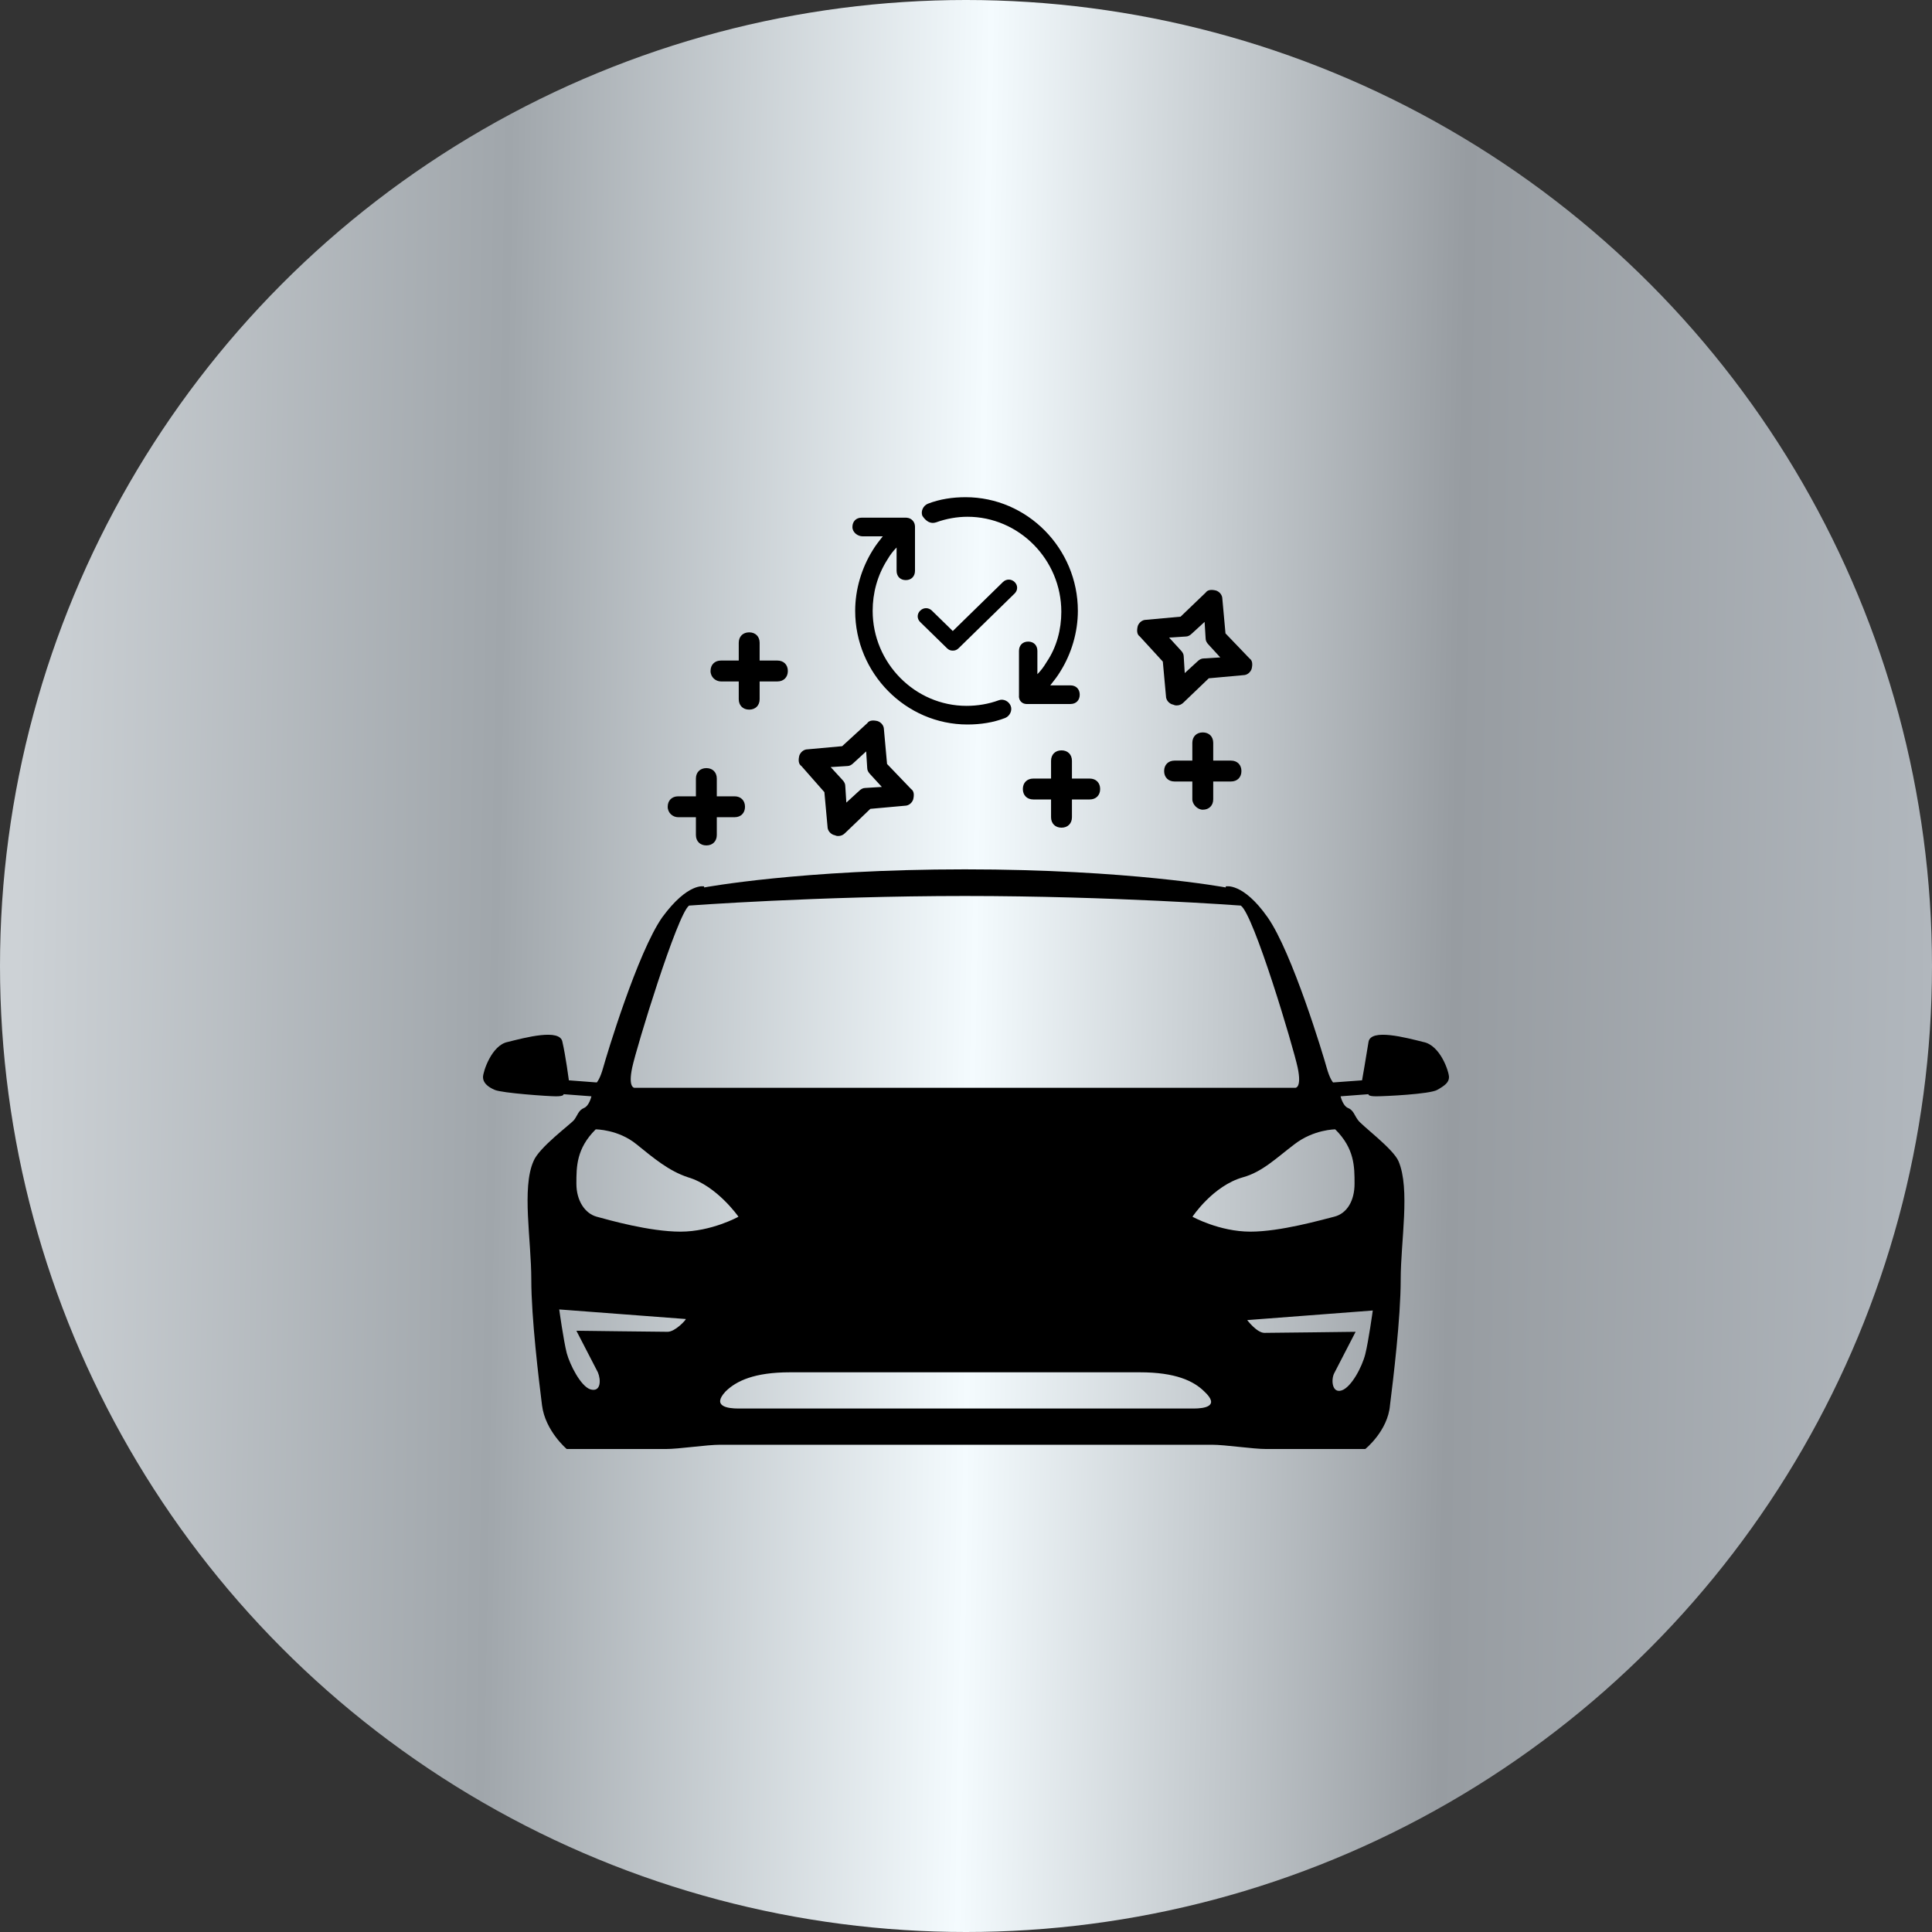 <svg xmlns="http://www.w3.org/2000/svg" width="80" height="80" viewBox="0 0 80 80" fill="none"><rect x="0" y="0" width="80" height="80" fill="#333333" stroke="none"/><circle cx="40" cy="40" r="40" fill="url(#paint0_linear_104_3060)"></circle><g clip-path="url(#clip0_104_3060)"><path d="M58.933 43.146C58.222 42.969 56.756 42.572 56.667 43.146C56.578 43.719 56.4 44.734 56.4 44.734L55.2 44.822C55.2 44.822 55.067 44.69 54.933 44.205C54.8 43.719 53.511 39.44 52.489 37.983C51.467 36.528 50.756 36.704 50.756 36.704V36.748C50.756 36.748 46.756 35.998 39.956 35.998C33.156 35.998 29.156 36.748 29.156 36.748V36.704C29.156 36.704 28.489 36.528 27.422 37.983C26.4 39.44 25.111 43.719 24.978 44.205C24.844 44.69 24.711 44.822 24.711 44.822L23.556 44.734C23.556 44.734 23.422 43.719 23.289 43.146C23.2 42.572 21.733 42.969 21.022 43.146C20.356 43.278 20 44.381 20 44.602C20 44.822 20.178 44.999 20.489 45.131C20.8 45.264 22.711 45.396 23.022 45.396C23.378 45.396 23.333 45.308 23.333 45.308L24.489 45.396C24.489 45.396 24.4 45.793 24.178 45.881C23.956 45.97 23.911 46.19 23.778 46.367C23.644 46.543 22.311 47.514 22.089 48.087C21.6 49.191 22 51.353 22 52.985C22 54.574 22.311 57.133 22.444 58.191C22.578 59.251 23.467 60.001 23.467 60.001C23.467 60.001 26.978 60.001 27.556 60.001C28.133 60.001 29.244 59.824 29.822 59.824C30.4 59.824 40 59.824 40 59.824C40 59.824 49.6 59.824 50.178 59.824C50.756 59.824 51.867 60.001 52.444 60.001C53.022 60.001 56.533 60.001 56.533 60.001C56.533 60.001 57.467 59.251 57.556 58.191C57.689 57.133 58 54.574 58 52.985C58 51.397 58.4 49.235 57.911 48.087C57.689 47.558 56.356 46.587 56.222 46.367C56.089 46.19 56.044 45.97 55.822 45.881C55.6 45.793 55.511 45.396 55.511 45.396L56.667 45.308C56.667 45.308 56.622 45.396 56.978 45.396C57.333 45.396 59.2 45.308 59.511 45.131C59.822 44.955 60 44.822 60 44.602C60 44.381 59.644 43.278 58.933 43.146ZM26.178 44.205C26.356 43.367 28.044 37.851 28.533 37.498C28.533 37.498 33.867 37.101 39.956 37.101C46.044 37.101 51.378 37.498 51.378 37.498C51.911 37.851 53.556 43.367 53.733 44.205C53.911 45.043 53.644 45.043 53.644 45.043H40H26.267C26.267 45.043 26 45.043 26.178 44.205ZM27.644 55.147C27.333 55.147 23.867 55.103 23.867 55.103C23.867 55.103 24.622 56.559 24.756 56.824C24.889 57.133 24.889 57.662 24.444 57.53C24.044 57.397 23.6 56.515 23.467 56.029C23.333 55.5 23.156 54.221 23.156 54.221L28.4 54.618C28.4 54.662 27.956 55.147 27.644 55.147ZM28.178 51C26.889 51 25.2 50.514 24.711 50.382C24.222 50.249 23.867 49.72 23.867 49.014C23.867 48.308 23.867 47.558 24.667 46.764C24.667 46.764 25.6 46.764 26.356 47.382C27.067 47.955 27.689 48.485 28.489 48.749C29.689 49.102 30.578 50.382 30.578 50.382C30.578 50.382 29.467 51 28.178 51ZM49.422 58.324C48.978 58.324 40 58.324 40 58.324C40 58.324 31.067 58.324 30.578 58.324C30.133 58.324 29.467 58.236 30.044 57.618C30.489 57.177 31.244 56.824 32.711 56.824C34.533 56.824 37.2 56.824 39.956 56.824C42.711 56.824 45.378 56.824 47.2 56.824C48.667 56.824 49.422 57.177 49.867 57.618C50.533 58.236 49.867 58.324 49.422 58.324ZM56.844 54.265C56.844 54.265 56.667 55.544 56.533 56.074C56.4 56.603 55.956 57.441 55.556 57.574C55.156 57.706 55.111 57.133 55.244 56.868C55.378 56.603 56.133 55.147 56.133 55.147C56.133 55.147 52.667 55.191 52.356 55.191C52.044 55.191 51.644 54.662 51.644 54.662L56.844 54.265ZM56.089 49.014C56.089 49.72 55.778 50.249 55.244 50.382C54.711 50.514 53.022 51 51.778 51C50.489 51 49.378 50.382 49.378 50.382C49.378 50.382 50.222 49.102 51.467 48.749C52.267 48.529 52.844 47.955 53.6 47.382C54.4 46.764 55.289 46.764 55.289 46.764C56.089 47.558 56.089 48.308 56.089 49.014Z" fill="black"></path><path d="M42.499 29.151H44.328C44.556 29.151 44.709 28.997 44.709 28.765C44.709 28.534 44.556 28.38 44.328 28.38H43.489C43.642 28.187 43.794 27.994 43.908 27.801C44.366 27.068 44.632 26.181 44.632 25.294C44.632 22.709 42.537 20.588 39.984 20.588C39.45 20.588 38.917 20.665 38.422 20.858C38.231 20.935 38.117 21.166 38.193 21.359C38.345 21.591 38.536 21.706 38.764 21.629C39.184 21.475 39.641 21.398 40.06 21.398C42.194 21.398 43.947 23.172 43.947 25.332C43.947 26.065 43.756 26.798 43.337 27.415C43.223 27.608 43.108 27.762 42.956 27.917V26.952C42.956 26.721 42.803 26.567 42.575 26.567C42.346 26.567 42.194 26.721 42.194 26.952V28.804C42.191 28.824 42.181 28.94 42.264 29.04C42.354 29.147 42.48 29.151 42.499 29.151ZM37.507 21.436H35.678C35.449 21.436 35.297 21.591 35.297 21.822C35.297 22.054 35.526 22.208 35.716 22.208H36.554C36.402 22.401 36.249 22.594 36.135 22.787C35.678 23.52 35.411 24.407 35.411 25.294C35.411 27.878 37.507 30 40.06 30C40.593 30 41.127 29.922 41.622 29.73C41.813 29.652 41.927 29.421 41.851 29.228C41.775 29.035 41.546 28.92 41.355 28.997C40.936 29.151 40.479 29.228 40.022 29.228C37.888 29.228 36.135 27.454 36.135 25.294C36.135 24.561 36.326 23.828 36.745 23.172C36.859 22.979 36.973 22.825 37.126 22.671V23.635C37.126 23.866 37.278 24.021 37.507 24.021C37.736 24.021 37.888 23.866 37.888 23.635V21.822C37.889 21.797 37.892 21.664 37.79 21.553C37.678 21.432 37.529 21.436 37.507 21.436Z" fill="black"></path><path d="M38.104 25.758L39.211 26.84C39.28 26.907 39.349 26.941 39.453 26.941C39.557 26.941 39.626 26.907 39.696 26.84L42.014 24.575C42.152 24.439 42.152 24.237 42.014 24.101C41.875 23.966 41.668 23.966 41.529 24.101L39.453 26.13L38.588 25.285C38.45 25.149 38.242 25.149 38.104 25.285C37.965 25.42 37.965 25.623 38.104 25.758Z" fill="black"></path><path d="M49.804 33.528C50.064 33.528 50.237 33.355 50.237 33.096V32.36H50.972C51.232 32.36 51.405 32.187 51.405 31.928C51.405 31.668 51.232 31.495 50.972 31.495H50.237V30.76C50.237 30.5 50.064 30.328 49.804 30.328C49.545 30.328 49.372 30.5 49.372 30.76V31.495H48.636C48.377 31.495 48.204 31.668 48.204 31.928C48.204 32.187 48.377 32.36 48.636 32.36H49.372V33.096C49.372 33.312 49.588 33.528 49.804 33.528ZM43.955 34.272C44.214 34.272 44.387 34.099 44.387 33.839V33.104H45.123C45.382 33.104 45.555 32.931 45.555 32.672C45.555 32.412 45.382 32.239 45.123 32.239H44.387V31.504C44.387 31.244 44.214 31.071 43.955 31.071C43.695 31.071 43.522 31.244 43.522 31.504V32.239H42.787C42.527 32.239 42.354 32.412 42.354 32.672C42.354 32.931 42.527 33.104 42.787 33.104H43.522V33.839C43.522 34.099 43.695 34.272 43.955 34.272ZM29.854 28.217H30.59V28.952C30.59 29.211 30.763 29.384 31.022 29.384C31.282 29.384 31.455 29.211 31.455 28.952V28.217H32.19C32.45 28.217 32.623 28.044 32.623 27.784C32.623 27.524 32.45 27.352 32.19 27.352H31.455V26.616C31.455 26.357 31.282 26.184 31.022 26.184C30.763 26.184 30.59 26.357 30.59 26.616V27.352H29.854C29.595 27.352 29.422 27.524 29.422 27.784C29.422 28.044 29.638 28.217 29.854 28.217ZM28.081 33.839H28.816V34.575C28.816 34.834 28.989 35.007 29.249 35.007C29.508 35.007 29.681 34.834 29.681 34.575V33.839H30.417C30.676 33.839 30.849 33.666 30.849 33.407C30.849 33.147 30.676 32.974 30.417 32.974H29.681V32.239C29.681 31.98 29.508 31.806 29.249 31.806C28.989 31.806 28.816 31.98 28.816 32.239V32.974H28.081C27.822 32.974 27.648 33.147 27.648 33.407C27.648 33.666 27.865 33.839 28.081 33.839ZM34.136 32.801L34.266 34.229C34.266 34.402 34.396 34.532 34.526 34.575C34.569 34.575 34.612 34.618 34.699 34.618C34.828 34.618 34.915 34.575 35.001 34.488L36.039 33.493L37.467 33.364C37.64 33.364 37.77 33.234 37.813 33.104C37.856 32.931 37.856 32.758 37.726 32.672L36.731 31.634L36.602 30.206C36.602 30.033 36.472 29.903 36.342 29.86C36.169 29.817 35.996 29.817 35.91 29.947L34.872 30.898L33.444 31.028C33.271 31.028 33.142 31.158 33.098 31.288C33.055 31.461 33.055 31.634 33.185 31.72L34.136 32.801ZM35.088 31.72C35.174 31.72 35.261 31.677 35.347 31.59L35.866 31.114L35.91 31.807C35.91 31.893 35.953 31.98 36.039 32.066L36.515 32.585L35.823 32.628C35.737 32.628 35.65 32.672 35.564 32.758L35.045 33.234L35.001 32.542C35.001 32.455 34.958 32.369 34.872 32.282L34.396 31.763L35.088 31.72ZM48.15 27.395L48.28 28.822C48.28 28.995 48.41 29.125 48.539 29.168C48.583 29.168 48.626 29.211 48.712 29.211C48.842 29.211 48.929 29.168 49.015 29.082L50.053 28.087L51.481 27.957C51.654 27.957 51.783 27.827 51.827 27.698C51.87 27.524 51.87 27.352 51.74 27.265L50.745 26.227L50.615 24.8C50.615 24.627 50.486 24.497 50.356 24.454C50.183 24.41 50.01 24.41 49.923 24.54L48.885 25.535L47.458 25.665C47.285 25.665 47.155 25.794 47.112 25.924C47.069 26.097 47.069 26.27 47.199 26.357L48.15 27.395ZM49.102 26.357C49.188 26.357 49.275 26.313 49.361 26.227L49.88 25.751L49.923 26.443C49.923 26.53 49.967 26.616 50.053 26.703L50.529 27.222L49.837 27.265C49.751 27.265 49.664 27.308 49.577 27.395L49.058 27.871L49.015 27.178C49.015 27.092 48.972 27.006 48.885 26.919L48.41 26.4L49.102 26.357Z" fill="black"></path></g><defs><linearGradient id="paint0_linear_104_3060" x1="0.708" y1="40" x2="79.975" y2="41.404" gradientUnits="userSpaceOnUse"><stop stop-color="#CDD2D6"></stop><stop offset="0.25" stop-color="#A0A6AB"></stop><stop offset="0.5" stop-color="#F4FBFE"></stop><stop offset="0.75" stop-color="#979CA1"></stop><stop offset="1" stop-color="#B1B7BD"></stop></linearGradient><clipPath id="clip0_104_3060"><rect width="40" height="40" fill="white" transform="translate(20 20)"></rect></clipPath></defs></svg>